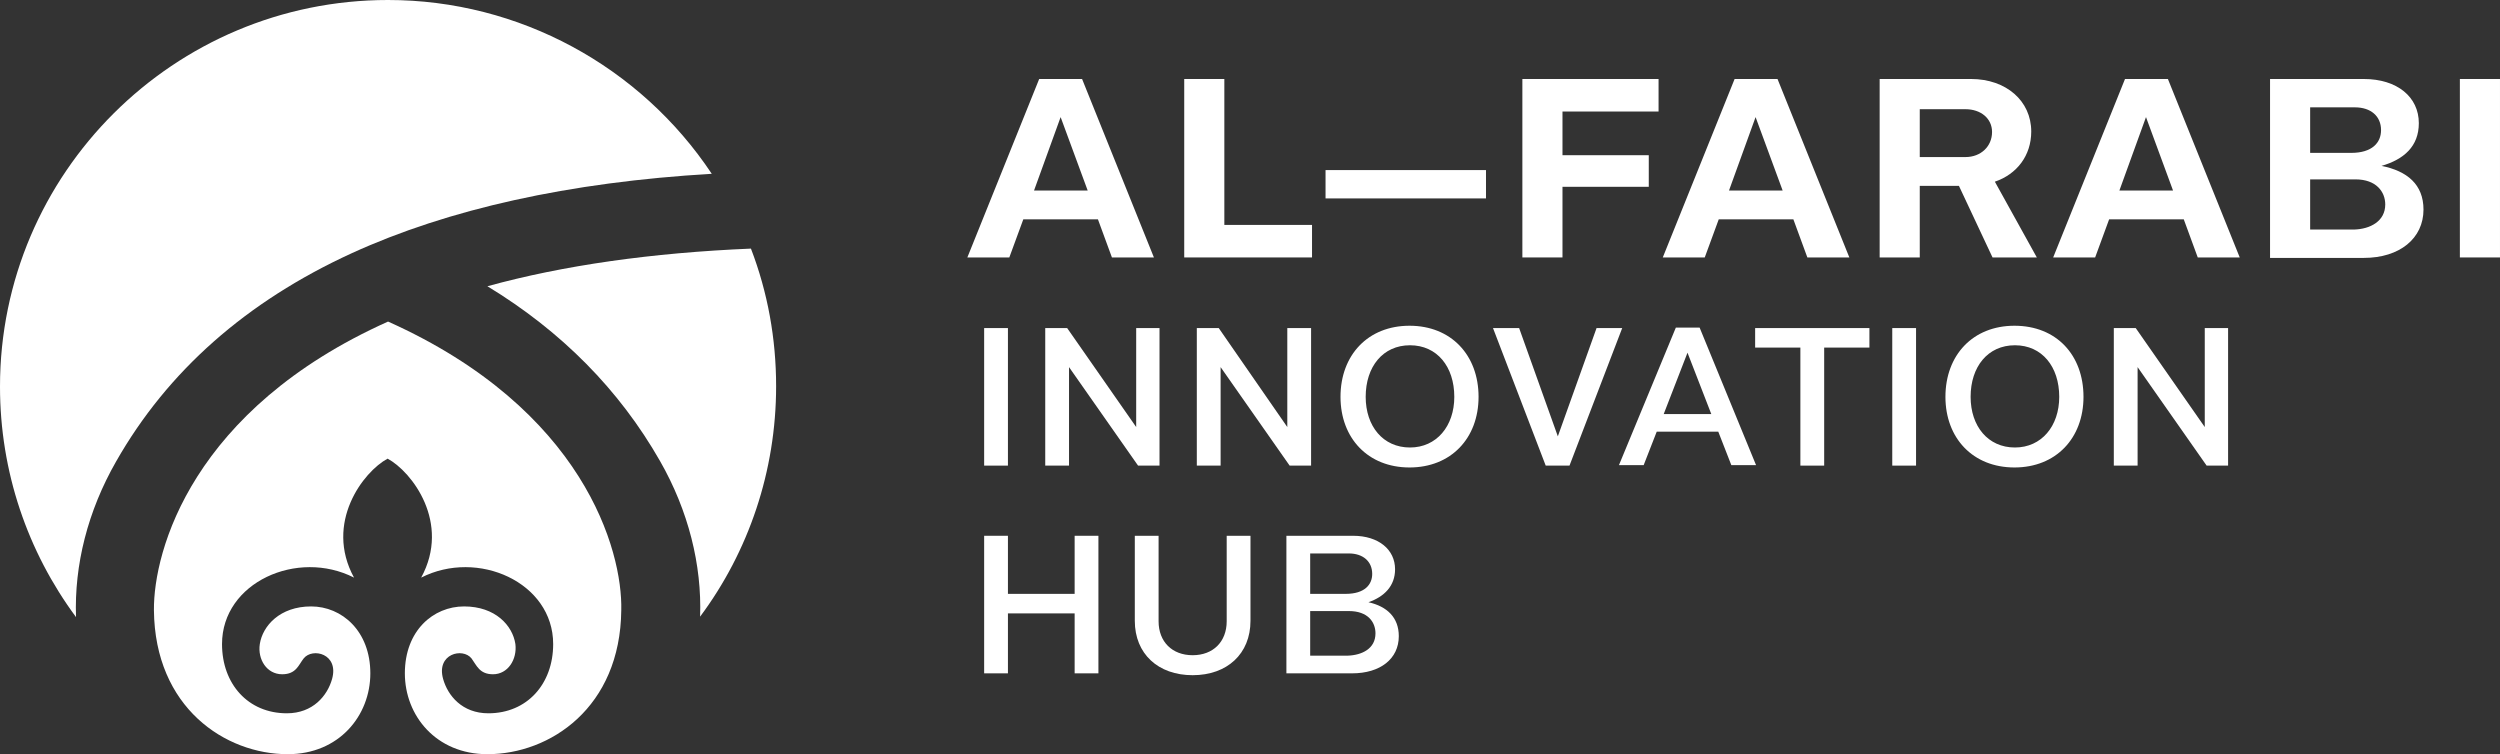 <?xml version="1.0" encoding="UTF-8"?> <svg xmlns="http://www.w3.org/2000/svg" width="179" height="54" viewBox="0 0 179 54" fill="none"><rect x="0" y="0" width="179" height="54" fill="#333333" stroke="none"/><g clip-path="url(#clip0_7_3)"><path d="M72.168 23.49V33.338H70.465V23.49H72.168Z" fill="white"></path><path d="M83.021 23.49V33.338H81.485L76.542 26.285V33.338H74.839V23.49H76.409L81.351 30.577V23.49H83.021Z" fill="white"></path><path d="M93.874 23.49V33.338H92.338L87.396 26.285V33.338H85.692V23.49H87.262L92.171 30.577V23.49H93.874Z" fill="white"></path><path d="M105.865 28.414C105.865 31.375 103.894 33.471 100.922 33.471C97.95 33.471 95.98 31.375 95.98 28.414C95.98 25.42 97.95 23.323 100.922 23.323C103.894 23.323 105.865 25.42 105.865 28.414ZM97.783 28.414C97.783 30.51 99.019 32.041 100.955 32.041C102.859 32.041 104.128 30.51 104.128 28.414C104.128 26.251 102.892 24.721 100.955 24.721C99.019 24.721 97.783 26.251 97.783 28.414Z" fill="white"></path><path d="M116.15 23.49L112.376 33.338H110.673L106.899 23.49H108.77L111.541 31.242L114.313 23.49H116.15Z" fill="white"></path><path d="M123.029 30.909H118.621L117.686 33.305H115.916L119.99 23.457H121.693L125.734 33.305H123.964L123.029 30.909ZM122.528 29.645L120.825 25.253L119.122 29.645H122.528Z" fill="white"></path><path d="M133.85 24.887H130.611V33.338H128.907V24.887H125.668V23.49H133.85V24.887Z" fill="white"></path><path d="M137.189 23.49V33.338H135.486V23.49H137.189Z" fill="white"></path><path d="M149.178 28.414C149.178 31.375 147.208 33.471 144.236 33.471C141.263 33.471 139.293 31.375 139.293 28.414C139.293 25.42 141.263 23.323 144.236 23.323C147.241 23.323 149.178 25.42 149.178 28.414ZM141.096 28.414C141.096 30.51 142.332 32.041 144.269 32.041C146.172 32.041 147.441 30.51 147.441 28.414C147.441 26.251 146.206 24.721 144.269 24.721C142.332 24.721 141.096 26.251 141.096 28.414Z" fill="white"></path><path d="M159.531 23.49V33.338H157.994L153.052 26.285V33.338H151.349V23.49H152.918L157.861 30.577V23.49H159.531Z" fill="white"></path><path d="M78.647 38.362V48.211H76.944V43.919H72.168V48.211H70.465V38.362H72.168V42.521H76.944V38.362H78.647Z" fill="white"></path><path d="M89.534 38.362V44.451C89.534 46.813 87.864 48.344 85.393 48.344C82.922 48.344 81.252 46.813 81.252 44.451V38.362H82.955V44.484C82.955 45.948 83.924 46.913 85.393 46.913C86.862 46.913 87.831 45.948 87.831 44.484V38.362H89.534Z" fill="white"></path><path d="M100.154 45.549C100.154 47.179 98.818 48.211 96.814 48.211H92.106V38.362H96.881C98.718 38.362 99.887 39.36 99.887 40.758C99.887 41.956 99.118 42.721 97.983 43.12C99.319 43.42 100.154 44.218 100.154 45.549ZM93.809 42.521H96.347C97.716 42.521 98.25 41.856 98.25 41.091C98.25 40.192 97.582 39.627 96.581 39.627H93.809V42.521ZM98.484 45.349C98.484 44.551 97.95 43.752 96.581 43.752H93.809V46.946H96.48C97.516 46.913 98.484 46.447 98.484 45.349Z" fill="white"></path><path d="M78.612 15.704H73.269L72.267 18.433H69.262L74.405 5.656H77.477L82.62 18.433H79.614L78.612 15.704ZM77.878 13.641L75.941 8.384L74.037 13.641H77.878Z" fill="white"></path><path d="M93.941 16.104V18.433H84.791V5.656H87.663V16.104H93.941Z" fill="white"></path><path d="M106.397 12.178V14.207H94.909V12.178H106.397Z" fill="white"></path><path d="M111.874 7.985V11.113H118.052V13.375H111.874V18.433H109.002V5.656H118.753V7.985H111.874Z" fill="white"></path><path d="M128.405 15.704H123.062L122.06 18.433H119.055L124.198 5.656H127.27L132.413 18.433H129.407L128.405 15.704ZM127.637 13.641L125.7 8.384L123.797 13.641H127.637Z" fill="white"></path><path d="M142.665 18.433L140.26 13.309H137.455V18.433H134.583V5.656H141.129C143.633 5.656 145.437 7.22 145.437 9.416C145.437 11.146 144.401 12.477 142.832 13.009L145.837 18.433H142.665ZM137.455 11.246H140.728C141.83 11.246 142.631 10.481 142.631 9.449C142.631 8.484 141.83 7.819 140.728 7.819H137.455V11.246Z" fill="white"></path><path d="M156.358 15.704H151.014L150.012 18.433H147.007L152.15 5.656H155.222L160.365 18.433H157.359L156.358 15.704ZM155.589 13.641L153.653 8.384L151.749 13.641H155.589Z" fill="white"></path><path d="M173.522 15.005C173.522 17.068 171.819 18.466 169.248 18.466H162.535V5.656H169.248C171.652 5.656 173.188 6.954 173.188 8.817C173.188 10.481 172.12 11.412 170.517 11.878C172.353 12.244 173.522 13.209 173.522 15.005ZM165.407 10.946H168.346C169.849 10.946 170.483 10.214 170.483 9.316C170.483 8.318 169.749 7.686 168.613 7.686H165.407V10.946ZM170.784 14.64C170.784 13.741 170.149 12.843 168.647 12.843H165.407V16.436H168.546C169.715 16.403 170.784 15.837 170.784 14.64Z" fill="white"></path><path d="M178.999 5.656V18.433H176.127V5.656H178.999Z" fill="white"></path><path d="M27.785 0C12.457 0 0 12.41 0 27.682C0 33.771 1.97 39.493 5.443 44.185C5.31 40.458 6.278 36.599 8.315 33.039C11.989 26.584 17.633 21.593 25.18 18.133C32.093 14.972 40.742 13.043 50.962 12.444C45.852 4.758 37.169 0 27.785 0Z" fill="white"></path><path d="M34.898 20.495C40.208 23.723 44.349 27.915 47.255 33.005C49.292 36.566 50.26 40.458 50.127 44.152C53.6 39.493 55.57 33.737 55.57 27.649C55.57 24.255 54.969 20.928 53.767 17.8C46.654 18.1 40.342 18.998 34.898 20.495Z" fill="white"></path><path d="M27.785 23.024C13.759 29.312 10.987 39.427 11.021 43.686C11.088 50.673 16.13 54 20.605 54C24.279 54 26.516 51.238 26.516 48.211C26.516 45.183 24.479 43.42 22.275 43.42C20.038 43.42 18.802 44.817 18.602 46.115C18.435 47.213 19.102 48.277 20.205 48.277C21.206 48.277 21.373 47.612 21.741 47.146C22.375 46.347 24.279 46.813 23.778 48.61C23.444 49.808 22.409 51.072 20.538 51.072C17.767 51.072 15.897 48.976 15.897 46.115C15.897 41.69 21.307 39.294 25.348 41.357C23.21 37.431 26.015 33.771 27.752 32.839C29.488 33.771 32.294 37.431 30.156 41.357C34.197 39.294 39.607 41.69 39.607 46.115C39.607 48.976 37.737 51.072 34.965 51.072C33.095 51.072 32.06 49.808 31.726 48.61C31.225 46.813 33.129 46.347 33.763 47.146C34.13 47.645 34.331 48.277 35.299 48.277C36.368 48.277 37.036 47.213 36.902 46.115C36.702 44.784 35.466 43.42 33.229 43.42C31.025 43.42 28.988 45.15 28.988 48.211C28.988 51.238 31.225 54 34.899 54C39.374 54 44.416 50.673 44.483 43.686C44.583 39.427 41.812 29.312 27.785 23.024Z" fill="white"></path></g><defs><clipPath id="clip0_7_3"><rect width="179" height="54" fill="white"></rect></clipPath></defs></svg> 